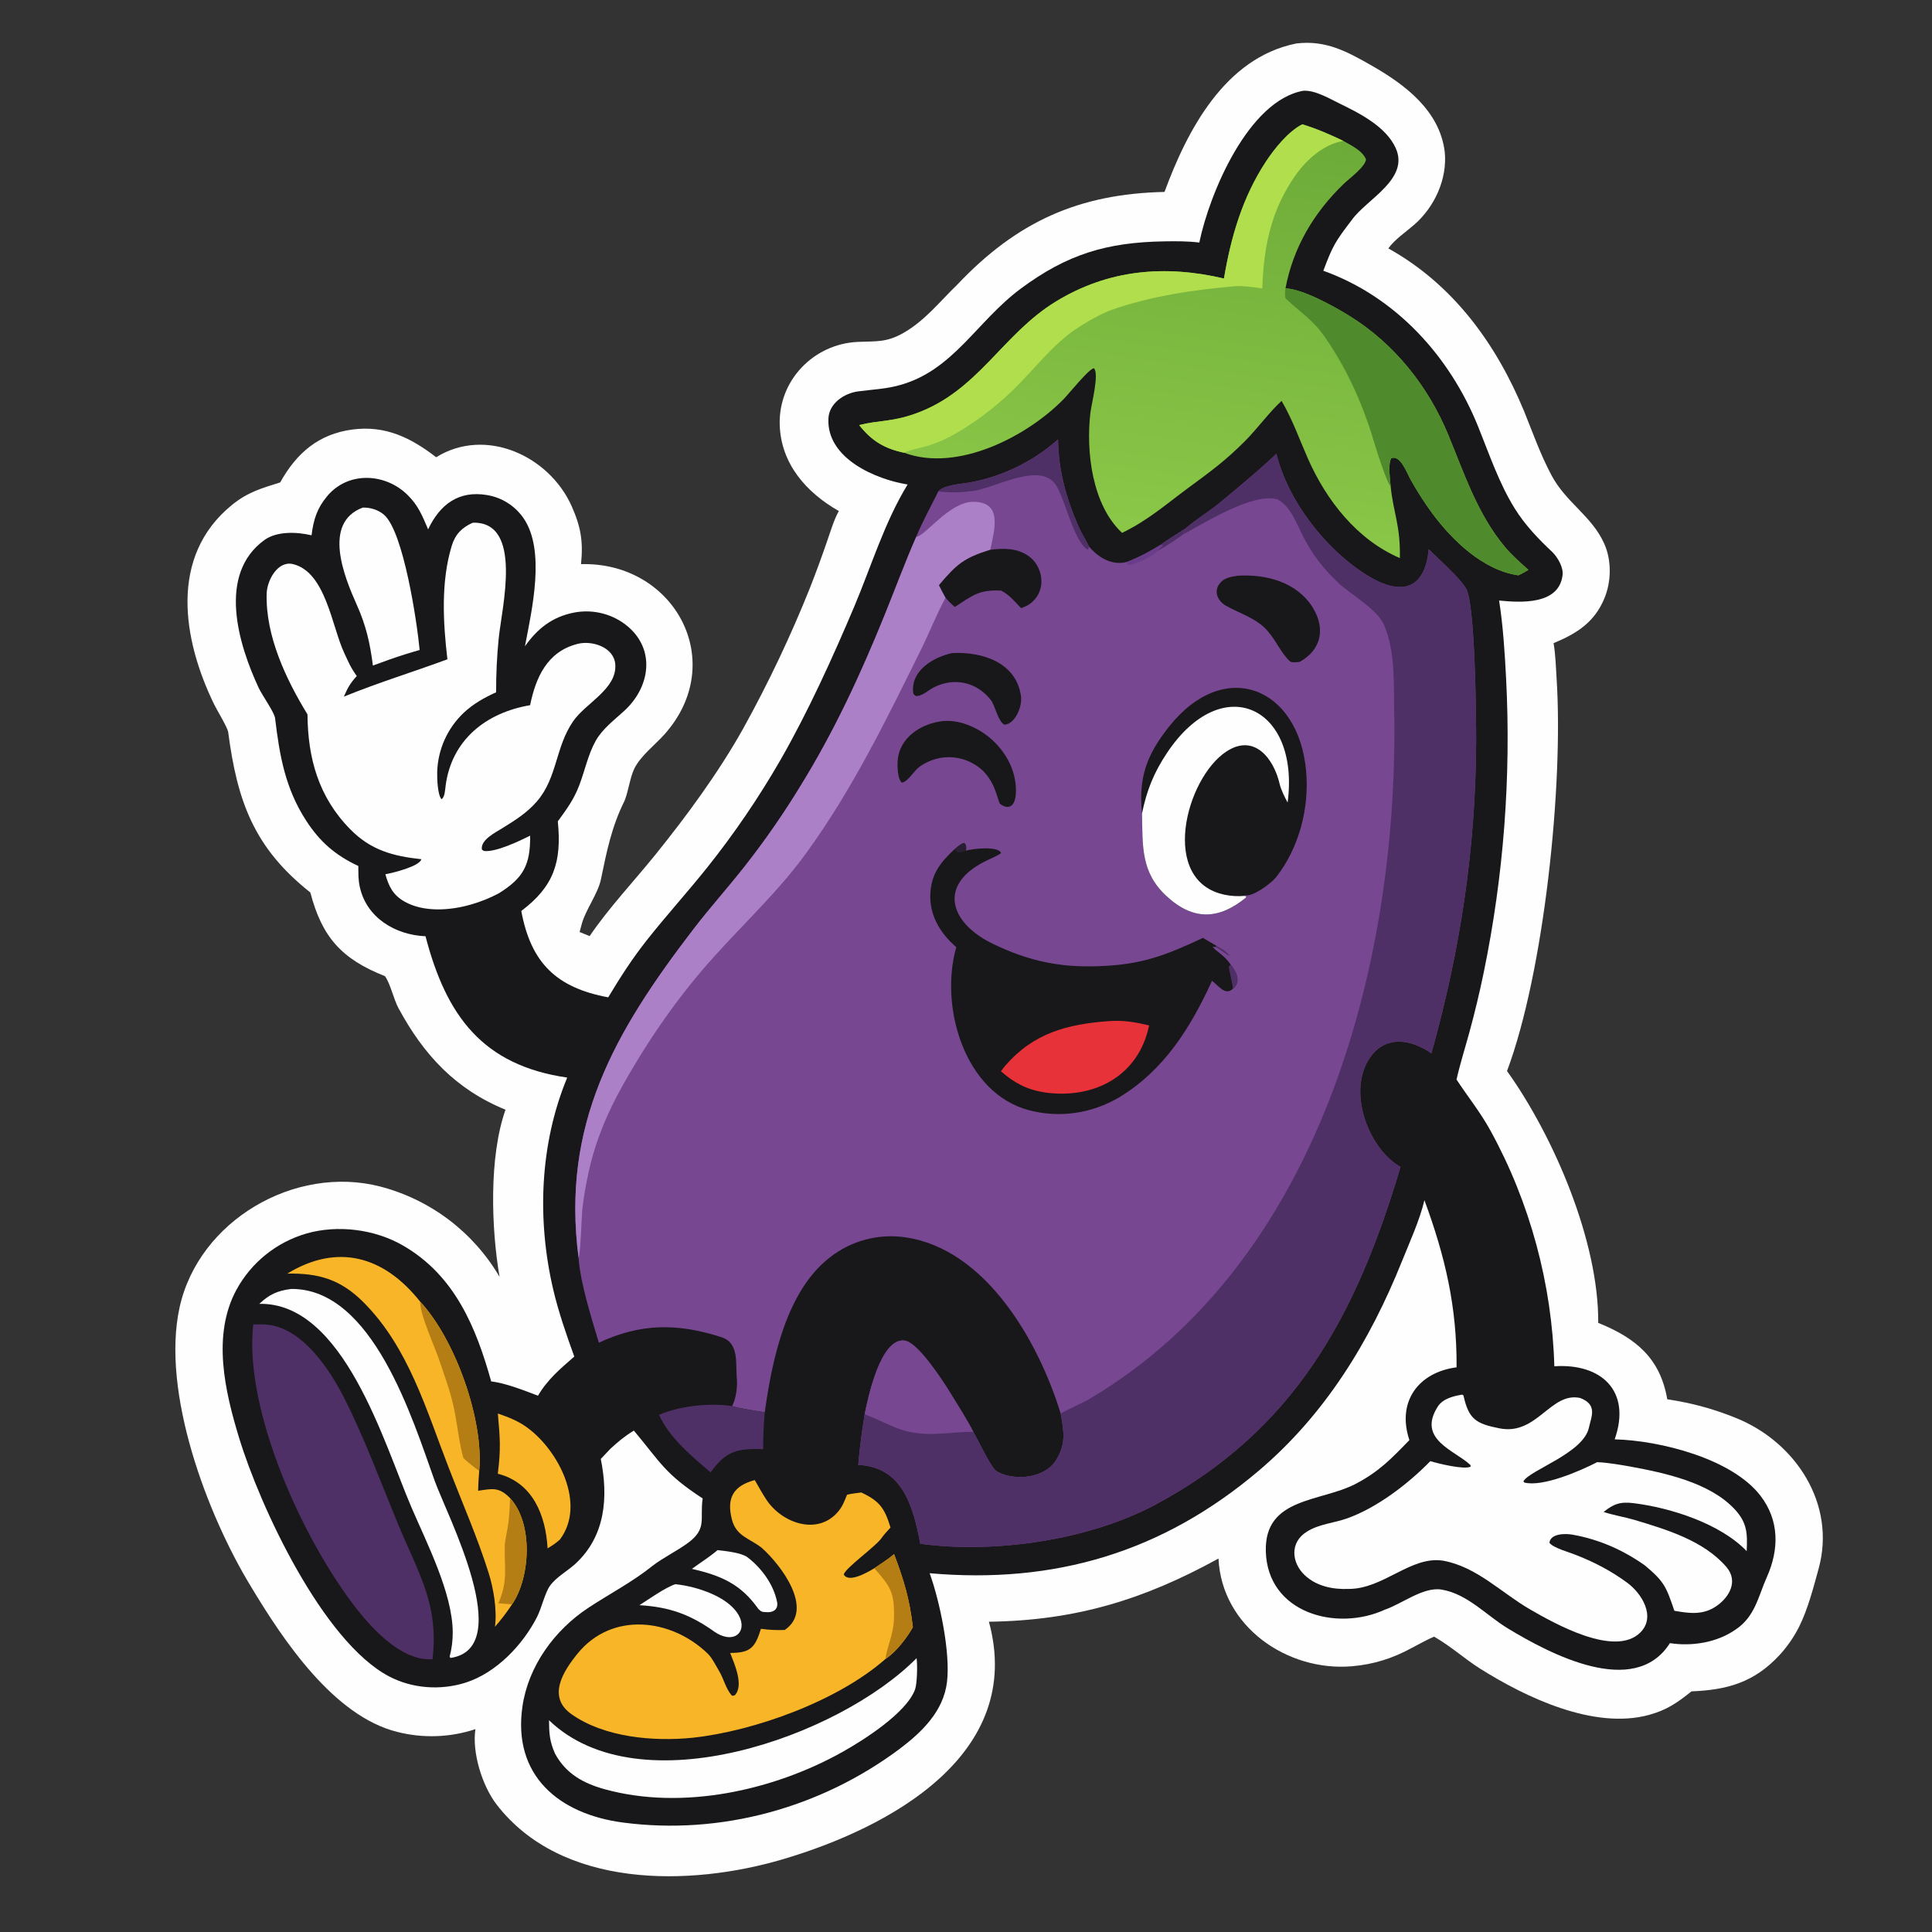 <svg version="1.1" xmlns="http://www.w3.org/2000/svg" style="display: block;" viewBox="0 0 2048 2048" width="1024" height="1024" preserveAspectRatio="none">
<rect x="0" y="0" width="2048" height="2048" fill="#333333" stroke="none"/>
<defs>
	<linearGradient id="Gradient1" gradientUnits="userSpaceOnUse" x1="1284.89" y1="129.63" x2="1217.94" y2="565.446">
		<stop class="stop0" offset="0" stop-opacity="1" stop-color="rgb(109,171,57)"/>
		<stop class="stop1" offset="1" stop-opacity="1" stop-color="rgb(139,199,71)"/>
	</linearGradient>
</defs>
<path transform="translate(0,0)" fill="rgb(254,254,254)" d="M 1373.64 46.198 C 1373.9 46.146 1374.16 46.093 1374.42 46.041 C 1405.43 42.409 1427.59 54.464 1453.6 69.276 C 1489.16 89.522 1526.18 117.16 1531.49 161.043 C 1534.36 189.746 1520.7 219.407 1499.2 238.142 C 1489.7 246.414 1479 253.33 1471.68 263.309 C 1540.66 301.699 1586.23 364.754 1615.8 436.401 C 1625.23 459.755 1632.7 481.231 1644.55 503.634 C 1660.03 532.871 1687.49 546.906 1700.62 576.456 C 1708.52 594.22 1708.12 616.538 1700.67 634.41 C 1690.1 659.8 1671.35 671.616 1646.85 681.786 C 1648.98 694.05 1649.28 707.223 1650.08 719.657 C 1657.4 832.786 1636.74 1030.5 1597.51 1135.34 C 1647.15 1204.74 1694.83 1316 1694.19 1402.29 C 1733.82 1418.36 1759.81 1439.46 1767.37 1483.29 C 1793.47 1487.27 1816.23 1493.33 1840.94 1503.42 C 1903.56 1528.97 1946.53 1594.48 1927.89 1662.58 C 1922.56 1682.06 1916.31 1706.13 1907.31 1724.04 C 1901.76 1735.15 1894.67 1745.43 1886.26 1754.56 C 1859.24 1783.63 1830.8 1791.38 1793.01 1792.92 C 1778.17 1804.87 1766.77 1812.8 1747.71 1817.95 C 1689.47 1833.68 1617.55 1799.42 1568.97 1768.82 C 1552.2 1758.26 1539.59 1746.24 1520.23 1734.91 C 1514.18 1737.28 1502.72 1743.68 1496.58 1746.86 C 1476.16 1758 1456.12 1764.35 1433.02 1766.31 C 1364.88 1772.1 1295.1 1724.59 1291.64 1652.11 C 1212.21 1695.81 1140.27 1717.82 1048.28 1719.1 C 1086.74 1859.96 942.617 1937.57 829.963 1970.86 C 730.979 2000.11 595.09 2002.17 526.283 1912.67 C 511.193 1893.04 500.203 1857.7 503.959 1832.97 C 477.17 1841.85 448.395 1842.86 421.049 1835.88 C 353.718 1819.05 300.406 1739.02 266.13 1682.01 C 219.136 1604.96 170.823 1475.54 190.313 1386.13 C 210.381 1294.06 312.398 1234.43 403.005 1257.76 C 456.211 1271.6 501.729 1306.03 529.524 1353.46 C 520.755 1302.06 518.186 1226.4 535.859 1176.34 C 482.995 1154.74 449.23 1118.32 422.441 1068.77 C 417.263 1059.19 413.857 1042.81 408.113 1034.79 C 361.93 1016.56 341.311 993.256 328.965 946.061 C 269.489 898.979 251.57 849.916 241.907 776.206 C 241.245 771.154 230.188 753.179 227.238 747.148 C 193.556 678.278 178.78 589.864 245.863 535.28 C 262.515 521.696 276.923 517.704 297.011 511.378 C 314.22 480.487 337.502 460.008 373.917 455.266 C 408.433 450.772 435.582 463.976 462.329 484.692 C 515.037 452.101 582.373 483.387 606.052 536.696 C 615.717 558.454 618.362 574.28 615.9 598.011 C 714.96 595.354 772.738 701.563 704.502 778.296 C 694.339 789.724 678.794 801.421 672.321 814.953 C 667.786 824.431 666.107 838.9 662.043 848.887 C 648.279 876.412 643.145 902.547 636.995 932.199 C 633.886 947.185 620.739 964.62 616.84 978.937 L 614.392 987.96 L 625.056 992.295 C 645.148 962.638 672.055 934.099 694.675 906.082 C 728.151 864.618 762.014 818.509 788.014 771.934 C 814.638 723.828 838.225 674.102 858.634 623.048 C 864.924 606.993 870.878 590.809 876.492 574.505 C 879.976 564.586 884.066 550.67 889.19 541.733 C 854.663 522.041 827.774 491.659 826.528 450.245 C 825.108 403.042 862.75 364.403 909.546 362.409 C 928.471 361.603 939.527 363.131 957.029 353.286 C 980.356 340.164 995.979 319.825 1014.93 301.541 C 1077.68 235.259 1143.19 205.415 1234.43 203.45 C 1258.78 137.301 1298.69 61.487 1373.64 46.198 z"/>
<path transform="translate(0,0)" fill="rgb(24,23,25)" d="M 1381.42 96.217 C 1393.87 95.365 1408.76 104.258 1419.83 109.656 C 1441.11 120.031 1468.94 133.976 1479.42 156.79 C 1494.59 189.847 1448.42 211.296 1432.95 233.181 C 1415.3 256.25 1412.88 260.279 1402.77 287.005 C 1479.62 314.583 1536.72 377.652 1566.75 451.874 C 1578.7 481.406 1589.03 512.347 1605.83 539.246 C 1616.78 556.783 1630.92 571.476 1645.8 585.447 C 1651.35 591.085 1657.38 601.455 1656.39 609.646 C 1652.55 641.517 1611.72 638.834 1589.1 636.584 C 1593.28 662.71 1595.17 692.662 1596.52 718.977 C 1601.92 823.528 1593.95 928.34 1572.81 1030.87 C 1568.4 1052.22 1563.32 1073.43 1557.56 1094.46 C 1553.13 1110.69 1547.61 1128.11 1543.98 1144.38 C 1556.05 1162.76 1568.99 1178.55 1579.97 1198.53 C 1621.91 1274.8 1645.25 1361.57 1647.66 1448.32 C 1697.48 1444.98 1729.67 1474.53 1711.62 1525.76 C 1759.89 1526.97 1836.1 1546.29 1866.2 1585.58 C 1886.42 1611.97 1885.94 1642.68 1872.88 1671.91 C 1863.67 1692.52 1860.54 1713.62 1839.7 1727.48 C 1819.8 1741.31 1793.43 1745.38 1770.18 1741.8 C 1732.55 1801.05 1642.5 1752.83 1598.5 1726.27 C 1575.76 1712.54 1555.56 1689.52 1528.03 1685.01 C 1508.87 1681.87 1485.99 1700.2 1468.18 1706.24 C 1416.69 1729.95 1343.55 1709.84 1341.82 1644.45 C 1340.3 1586.78 1400.15 1592.47 1437.53 1572.72 C 1461.9 1559.84 1474.81 1546.37 1494.02 1526.56 C 1480.43 1485.95 1503.44 1454.75 1544.04 1449.4 C 1544.47 1385.08 1531.88 1331.84 1509.96 1272.28 C 1504.74 1293.97 1494.45 1316.29 1486.11 1337.04 C 1451.94 1422.11 1404.68 1499.45 1334.1 1559.21 C 1232.38 1645.34 1118.22 1679.39 985.468 1667.68 C 996.244 1697.45 1007.64 1751.98 1003.84 1783.11 C 1000.07 1813.95 977.48 1835.87 953.84 1853.74 C 870.192 1916.3 764.4 1945.65 660.469 1931.98 C 592.634 1923.06 543.138 1882.16 553.826 1808.84 C 560.07 1766 587.9 1727.89 623.713 1704.32 C 646.297 1689.45 670.671 1676.8 691.96 1659.67 C 702.441 1651.55 717.925 1643.88 729.113 1635.68 C 749.917 1620.42 741.653 1610.36 744.854 1588.42 C 704.854 1562.27 700.62 1550.89 671.95 1516.48 C 662.089 1522.47 655.607 1527.93 647.155 1535.66 L 636.854 1546.53 C 644.998 1586.9 641.782 1628.11 610.253 1657.4 C 601.724 1665.32 589.635 1671.66 582.918 1681.11 C 577.636 1688.54 574.061 1704.74 569.235 1714.16 C 554.048 1743.83 526.078 1773.22 493.736 1783.6 C 467.233 1792.1 437.047 1790.03 412.374 1777.02 C 342.221 1740 275.864 1597.66 253.447 1524.15 C 238.344 1474.62 224.613 1415.38 250.6 1367.28 C 266.379 1338.26 293.113 1316.76 324.841 1307.57 C 358.163 1298.04 397.348 1303.04 427.231 1320.32 C 482.119 1352.05 504.604 1406.93 520.712 1464.39 C 535.753 1466.02 556.013 1474.1 570.28 1479.49 C 580.697 1461.95 593.728 1451.19 608.77 1438.01 C 600.498 1415.24 591.949 1390.51 586.434 1366.94 C 569.145 1293.07 572.041 1212.76 601.269 1142.29 C 511.804 1129.25 473.159 1077.22 451.063 992.464 C 419.091 991.111 388.418 972.817 381.362 940.009 C 379.69 932.235 379.868 925.983 379.873 918.006 C 355.144 906.482 338.721 891.913 324.397 869.703 C 302.191 835.275 296.357 800.733 291.6 761.332 C 290.833 754.981 277.975 737.19 274.275 729.27 C 252.716 683.129 230.129 608.99 280.212 572.497 C 293.487 562.928 314.423 563.722 330.25 567.442 C 332.339 550.823 336.01 538.868 346.838 525.93 C 369.159 499.26 408.433 501.429 431.999 524.619 C 443.431 535.869 447.633 546.707 453.823 561.135 C 466.236 534.888 486.101 519.575 516.526 524.809 C 532.085 527.451 545.922 536.253 554.91 549.224 C 578.441 583.343 563.999 645.637 556.454 685.104 C 569.61 666.478 585.258 653.961 608.267 649.417 C 625.991 645.928 644.375 649.551 659.45 659.501 C 695.55 683.812 690.961 726.733 661.759 753.507 C 651.07 763.309 638.437 772.713 631.373 785.452 C 623.264 800.078 620.011 816.903 614.039 832.418 C 608.278 847.602 600.77 857.672 591.292 870.67 C 595.658 913.832 586.986 939.766 552.582 965.654 C 562.798 1020.81 589.905 1047.03 644.723 1057.23 C 657.826 1035.42 670.485 1015.74 686.307 995.803 C 706.733 970.06 728.893 945.551 749.403 919.949 C 778.217 883.852 804.263 845.629 827.317 805.608 C 856.364 754.985 882.684 697.051 905.428 643.281 C 923.619 600.276 937.542 553.719 962.115 513.57 C 929.106 508.356 876.016 486.305 878.153 443.557 C 878.959 427.436 894.89 416.863 909.671 414.878 C 923.528 413.017 939.006 412.334 952.644 408.545 C 1010.32 393.337 1035.12 340.764 1082.09 305.94 C 1131.2 269.534 1173.09 256.841 1234.14 255.85 C 1246.37 255.651 1259.37 255.576 1271.32 257.121 C 1282.21 204.612 1323.35 106.819 1381.42 96.217 z"/>
<path transform="translate(0,0)" fill="rgb(119,71,145)" d="M 994.636 520.952 C 1000.11 514.16 1018.53 513.093 1027.91 511.442 C 1061.9 505.46 1095.94 488.88 1121.56 465.753 C 1122.06 499.27 1130.23 528.184 1143.51 558.696 C 1146.13 564.702 1153.07 576.007 1154.43 579.381 C 1164.33 591.151 1179.21 600.015 1195.02 595.543 C 1208.84 590.015 1218.26 584.821 1230.84 577.252 C 1232.62 575.289 1253.2 562.392 1256.61 560.221 C 1268.13 550.231 1281.57 542.451 1292.29 533.519 C 1311.56 517.457 1335.1 498.213 1353.02 480.991 C 1365.48 531.629 1406.04 583.436 1450.16 610.403 C 1484.53 631.416 1510.4 625.92 1514.5 582.197 C 1524.74 592.524 1547.89 612.777 1554.27 624.168 C 1563.76 641.111 1564.88 760.883 1564.78 786.275 C 1564.35 899.649 1547.94 1007.58 1517.34 1116.59 C 1496.16 1101.75 1468.65 1096.71 1451.93 1121.56 C 1428.9 1155.78 1448.71 1213.09 1481.11 1234.84 C 1482.25 1235.6 1483.41 1236.33 1484.58 1237.04 C 1438.03 1393.66 1373.14 1515.49 1225.02 1594.85 C 1154.27 1632.75 1054.32 1647.14 975.568 1636.47 C 968.049 1597.25 957.053 1555.08 909.782 1552.86 C 911.354 1534.9 913.622 1517 916.58 1499.21 C 919.98 1482.36 933.315 1417.64 958.987 1421.1 C 973.21 1423.02 999.413 1463.69 1007.52 1476.84 C 1014.38 1487.97 1025.77 1505.87 1031.7 1517.81 C 1036.96 1526.3 1050.39 1556.38 1057 1559.99 C 1075.49 1570.06 1107.48 1567.39 1119.63 1547.59 C 1130.23 1530.31 1127.73 1517 1124.34 1498.4 C 1101.16 1422.56 1045.12 1323.65 959.341 1311.58 C 931.258 1307.53 902.734 1315.05 880.302 1332.43 C 833.558 1368.1 818.389 1441.49 810.686 1497.13 C 802.093 1495.78 784.174 1493.01 776.076 1490.49 C 780.2 1482.61 781.888 1470.29 781.072 1461.43 C 779.585 1445.31 783.821 1423.6 764.755 1417.48 C 717.981 1402.47 679.379 1402.58 634.804 1423.33 C 627.327 1398.3 614.984 1359.57 613.296 1333.24 C 594.956 1192.08 651.222 1094.31 734.926 985.132 C 752.254 962.532 771.669 940.914 789.265 918.545 C 810.89 891.042 830.843 862.265 849.015 832.368 C 884.812 774.293 912.275 714.856 937.824 651.768 C 948.918 624.372 959.386 596.052 971.204 569.104 C 975.47 557.761 988.754 532.817 994.636 520.952 z"/>
<path transform="translate(0,0)" fill="rgb(79,48,102)" d="M 1256.61 560.221 C 1268.13 550.231 1281.57 542.451 1292.29 533.519 C 1311.56 517.457 1335.1 498.213 1353.02 480.991 C 1365.48 531.629 1406.04 583.436 1450.16 610.403 C 1484.53 631.416 1510.4 625.92 1514.5 582.197 C 1524.74 592.524 1547.89 612.777 1554.27 624.168 C 1563.76 641.111 1564.88 760.883 1564.78 786.275 C 1564.35 899.649 1547.94 1007.58 1517.34 1116.59 C 1496.16 1101.75 1468.65 1096.71 1451.93 1121.56 C 1428.9 1155.78 1448.71 1213.09 1481.11 1234.84 C 1482.25 1235.6 1483.41 1236.33 1484.58 1237.04 C 1438.03 1393.66 1373.14 1515.49 1225.02 1594.85 C 1154.27 1632.75 1054.32 1647.14 975.568 1636.47 C 968.049 1597.25 957.053 1555.08 909.782 1552.86 C 911.354 1534.9 913.622 1517 916.58 1499.21 C 919.98 1482.36 933.315 1417.64 958.987 1421.1 C 973.21 1423.02 999.413 1463.69 1007.52 1476.84 C 1014.38 1487.97 1025.77 1505.87 1031.7 1517.81 C 1036.96 1526.3 1050.39 1556.38 1057 1559.99 C 1075.49 1570.06 1107.48 1567.39 1119.63 1547.59 C 1130.23 1530.31 1127.73 1517 1124.34 1498.4 C 1134.52 1492.61 1146 1488.18 1156.04 1482.22 C 1396.93 1339.09 1480.62 1026.95 1478.07 763.604 C 1476.98 731.094 1480.27 692.665 1467.09 662.384 C 1459.74 645.513 1431.91 630.44 1418.37 617.54 C 1402.92 602.805 1391.97 588.963 1381.91 569.747 C 1374.79 556.14 1368.59 536.694 1354.04 529.313 C 1327.88 522.161 1278.22 553.656 1254.24 566.428 C 1255.76 563.637 1256.07 563.429 1256.61 560.221 z"/>
<path transform="translate(0,0)" fill="rgb(119,71,145)" d="M 916.58 1499.21 C 919.98 1482.36 933.315 1417.64 958.987 1421.1 C 973.21 1423.02 999.413 1463.69 1007.52 1476.84 C 1014.38 1487.97 1025.77 1505.87 1031.7 1517.81 C 1006.12 1517.57 980.218 1524.7 952.642 1514.54 C 940.661 1510.12 929.321 1503.99 917.544 1499.57 L 916.58 1499.21 z"/>
<path transform="translate(0,0)" fill="rgb(172,128,199)" d="M 971.204 569.104 C 981.059 568.185 1006.11 532.166 1031.35 531.96 C 1063.69 531.697 1053.83 562.046 1049.8 582.8 C 1022.24 591.327 1014.3 597.836 995.364 620.317 C 997.61 624.678 999.904 629.336 1002.32 633.578 C 992.591 651.53 985.23 670.582 976.185 688.868 C 939.482 763.072 903.153 837.766 854.196 904.906 C 825.305 944.528 790.552 976.837 757.906 1012.98 C 719.512 1055.5 688.069 1100.79 660.033 1150.67 C 643.772 1179.6 631.322 1209.19 624.162 1241.69 C 621.293 1254.71 618.801 1267.93 617.387 1281.19 C 616.469 1289.79 615.338 1329.73 613.296 1333.24 C 594.956 1192.08 651.222 1094.31 734.926 985.132 C 752.254 962.532 771.669 940.914 789.265 918.545 C 810.89 891.042 830.843 862.265 849.015 832.368 C 884.812 774.293 912.275 714.856 937.824 651.768 C 948.918 624.372 959.386 596.052 971.204 569.104 z"/>
<path transform="translate(0,0)" fill="rgb(24,23,25)" d="M 1049.8 582.8 C 1063.9 580.962 1078.64 580.919 1090.66 589.674 C 1104.68 599.89 1108.78 621.509 1097.17 635.041 C 1092.42 640.579 1089.14 642.032 1082.5 644.69 C 1075.12 637.294 1070.67 631.092 1061.41 626.092 C 1037.78 624.845 1031.51 630.983 1012.06 643.412 C 1008.12 639.825 1005.81 637.736 1002.32 633.578 C 999.904 629.336 997.61 624.678 995.364 620.317 C 1014.3 597.836 1022.24 591.327 1049.8 582.8 z"/>
<path transform="translate(0,0)" fill="rgb(79,48,102)" d="M 994.636 520.952 C 1000.11 514.16 1018.53 513.093 1027.91 511.442 C 1061.9 505.46 1095.94 488.88 1121.56 465.753 C 1122.06 499.27 1130.23 528.184 1143.51 558.696 C 1146.13 564.702 1153.07 576.007 1154.43 579.381 L 1153.5 582.441 L 1152.51 582.361 C 1137.65 573.117 1128.13 525.158 1118.14 512.509 C 1100.47 490.144 1054.23 517.471 1031.98 520.363 C 1017.83 522.203 1008.84 522.479 994.636 520.952 z"/>
<path transform="translate(0,0)" fill="rgb(106,61,138)" d="M 1230.84 577.252 L 1232.76 578.436 C 1230.86 580.621 1228.83 581.895 1227.15 583.809 C 1224.29 588.555 1202.8 598.694 1196.53 598.989 L 1195 597.86 L 1195.02 595.543 C 1208.84 590.015 1218.26 584.821 1230.84 577.252 z"/>
<path transform="translate(0,0)" fill="rgb(79,48,102)" d="M 1256.61 560.221 C 1256.07 563.429 1255.76 563.637 1254.24 566.428 C 1250.06 569.84 1232.03 581.771 1227.15 583.809 C 1228.83 581.895 1230.86 580.621 1232.76 578.436 L 1230.84 577.252 C 1232.62 575.289 1253.2 562.392 1256.61 560.221 z"/>
<path transform="translate(0,0)" fill="rgb(24,23,25)" d="M 1011.44 900.57 C 1014.3 898.292 1018.72 894.116 1022.02 893.634 C 1024.89 895.82 1024.1 898.047 1024.02 901.732 C 1030.85 899.605 1058.64 896.531 1061.14 904.304 C 1059.17 906.179 1050.56 910.062 1047.97 911.247 C 993.585 936.08 1005.06 977.9 1053.44 1000.97 C 1090.38 1018.59 1123.24 1025.8 1164.57 1024.18 C 1210.02 1022.75 1235.38 1012.85 1275.23 994.176 L 1289.3 1002.54 L 1288.91 1004 L 1285.43 1003.52 C 1288.16 1008 1297.31 1011.78 1304.5 1022.36 C 1310.43 1030.25 1316.12 1040.39 1306.97 1048.1 C 1298.92 1055.74 1292.42 1045.56 1284.78 1039.67 C 1262.35 1088.81 1234.25 1134.35 1186.25 1163.29 C 1157.3 1180.38 1123.32 1185.37 1090.99 1176.93 C 1021.88 1158.88 995.771 1066.3 1013.71 1004.09 C 1011.39 1002.03 1009.15 999.89 1006.99 997.668 C 993.937 984.365 985.606 967.502 986.156 948.674 C 986.792 926.877 996.621 914.557 1011.44 900.57 z"/>
<path transform="translate(0,0)" fill="rgb(79,48,102)" d="M 1304.5 1022.36 C 1310.43 1030.25 1316.12 1040.39 1306.97 1048.1 C 1306 1040.73 1304.34 1034.58 1302.93 1027.36 C 1302.29 1024.07 1302.51 1024.87 1304.5 1022.36 z"/>
<path transform="translate(0,0)" fill="rgb(40,31,51)" d="M 1011.44 900.57 C 1014.3 898.292 1018.72 894.116 1022.02 893.634 C 1024.89 895.82 1024.1 898.047 1024.02 901.732 C 1016.62 904.198 1017.03 905.176 1011.44 900.57 z"/>
<path transform="translate(0,0)" fill="rgb(230,50,56)" d="M 1175.56 1082.41 C 1190.98 1081.29 1203.23 1083.48 1218.11 1086.96 C 1207.01 1140.9 1159.53 1165.51 1107.22 1158.01 C 1088.15 1154.92 1075.37 1148.06 1061.04 1135.62 C 1062.51 1133.48 1064.11 1131.43 1065.81 1129.48 C 1095.84 1094.94 1131.34 1085.67 1175.56 1082.41 z"/>
<path transform="translate(0,0)" fill="rgb(24,23,25)" d="M 1210.57 862.399 C 1206.78 824.08 1215.43 800.131 1239.57 769.859 C 1297.87 696.749 1376.41 727.981 1384.53 817.212 C 1388.09 856.339 1377.16 898.666 1352.71 929.887 C 1347.5 936.34 1328.48 950.54 1320.34 949.017 L 1319.24 949.66 L 1320.96 950.206 L 1320.77 951.441 C 1292.47 974.589 1265.55 976.457 1236.93 950.264 C 1209.16 924.86 1211.32 897.066 1210.57 862.399 z"/>
<path transform="translate(0,0)" fill="rgb(254,254,254)" d="M 1210.57 862.399 C 1215.53 837.866 1223.13 819.107 1236.9 798.361 C 1295.53 710.021 1378.27 748.816 1364.94 850.708 C 1361.86 845.093 1357.89 837.122 1356.46 830.968 C 1350.15 803.843 1329.49 777.166 1299.93 796.709 C 1256.61 825.353 1228.54 934.419 1298.62 948.554 C 1305.4 949.92 1312.35 950.293 1319.24 949.66 L 1320.96 950.206 L 1320.77 951.441 C 1292.47 974.589 1265.55 976.457 1236.93 950.264 C 1209.16 924.86 1211.32 897.066 1210.57 862.399 z"/>
<path transform="translate(0,0)" fill="rgb(24,23,25)" d="M 1312.04 610.286 C 1342.35 608.437 1375.3 617.182 1391.89 644.597 C 1405.29 666.734 1400.39 689.033 1377.71 701.613 C 1375.21 701.905 1369.22 702.642 1367.51 701.101 C 1358.47 692.968 1352.99 679.756 1344.8 670.156 C 1333.45 655.773 1314.94 650.787 1299.65 642.134 C 1291.07 637.278 1286.18 627.321 1292.81 618.68 C 1297.7 612.309 1304.75 611.462 1312.04 610.286 z"/>
<path transform="translate(0,0)" fill="rgb(24,23,25)" d="M 999.597 764.391 C 1018.43 762.559 1039.04 772.384 1052.51 785.004 C 1066.87 798.459 1076.45 816.674 1076.93 836.57 C 1077.08 842.803 1076.39 855.51 1067.71 855.321 C 1065.7 855.64 1060 852.79 1059.42 851.025 C 1054.71 836.631 1052.65 828.426 1042.15 817.14 C 1023.45 799.75 996.06 797.698 974.927 812.613 C 968.859 816.894 962.874 828.313 956.18 829.647 C 951.402 826.426 951.159 812.162 951.554 806.547 C 953.319 781.412 977.062 766.699 999.597 764.391 z"/>
<path transform="translate(0,0)" fill="rgb(24,23,25)" d="M 1009.37 692.294 C 1040.86 690.611 1077.5 702.001 1082.34 738.313 C 1083.75 748.86 1076.06 767.61 1064.77 768.179 C 1058.71 765.223 1055.79 751.968 1051.34 743.373 C 1036.84 723.729 1013.11 717.395 990.576 728.267 C 984.078 731.402 979.115 737.19 971.505 737.929 C 969.854 737.124 968.262 736.518 968.017 734.332 C 965.318 710.223 990.219 696.399 1009.37 692.294 z"/>
<path transform="translate(0,0)" fill="rgb(79,48,102)" d="M 1289.3 1002.54 C 1295.62 1005.8 1299.53 1008.05 1304.01 1013.56 C 1298.13 1010.81 1294.43 1007.04 1288.91 1004 L 1289.3 1002.54 z"/>
<path transform="translate(0,0)" fill="url(#Gradient1)" d="M 1297.44 295.229 C 1304.89 251.061 1317.11 208.991 1341.99 171.182 C 1350.95 157.569 1365.71 139.23 1380.53 131.746 C 1395.97 136.574 1409.59 142.393 1424.07 149.403 C 1432.64 154.3 1444.24 159.697 1448.04 168.937 C 1447.32 176.814 1430.44 189.087 1424.09 195.216 C 1392.62 225.591 1370.72 262.654 1362.69 305.645 C 1381.62 306.618 1413.59 324.474 1430.1 334.641 C 1477.89 364.072 1513.85 409.252 1535.18 460.875 C 1552.25 502.179 1565.94 544.371 1594.92 579.384 C 1602.18 588.207 1611.6 596.41 1620.18 604.09 C 1616.57 606.183 1613.37 608.125 1609.55 609.857 C 1572.23 604.528 1539.79 573.093 1518.2 544.081 C 1510.01 532.861 1502.49 521.171 1495.68 509.07 C 1491.51 501.7 1484.34 481.274 1474.63 485.9 C 1471.24 492.612 1473.52 507.332 1474.12 515.481 C 1477.16 544.463 1484.63 556.857 1483.91 591.58 C 1438.38 572.108 1405.85 530.193 1386.35 485.934 C 1377.11 464.966 1370.23 444.97 1358.54 424.975 C 1346.32 435.934 1332.72 454.585 1319.66 467.665 C 1298.37 488.985 1283.34 499.694 1259.07 517.607 C 1235.12 535.283 1216.92 551.529 1189.48 564.872 C 1157.57 535.277 1150.98 478.283 1155.92 437.237 C 1157.05 427.933 1165.38 395.999 1159.61 390.36 C 1154.43 390.704 1133.14 417.314 1127.53 423.062 C 1089.09 462.428 1015.07 501.023 958.422 479.922 C 937.303 475.509 923.835 467.136 910.749 450.6 C 931.368 445.387 944.854 447.442 969.758 438.669 C 1036.89 415.022 1062.12 354.432 1119.45 319.514 C 1175.28 285.51 1235.11 280.597 1297.44 295.229 z"/>
<path transform="translate(0,0)" fill="rgb(177,222,77)" d="M 1297.44 295.229 C 1304.89 251.061 1317.11 208.991 1341.99 171.182 C 1350.95 157.569 1365.71 139.23 1380.53 131.746 C 1395.97 136.574 1409.59 142.393 1424.07 149.403 C 1403.94 152.467 1385.3 168.914 1373.87 184.986 C 1347.38 222.225 1339.6 261.209 1338.06 305.702 C 1330.86 304.692 1317.03 302.758 1309.53 303.389 C 1266.44 307.01 1218.91 314.036 1178.11 328.565 C 1165.66 332.998 1144.19 345.64 1134.16 353.3 C 1113.89 368.793 1096.27 390.751 1078.55 408.804 C 1060.88 426.797 1039.1 443.921 1017.57 456.946 C 1007.17 463.242 996.275 468.469 984.728 472.219 C 977.463 474.577 964.567 476.686 958.422 479.922 C 937.303 475.509 923.835 467.136 910.749 450.6 C 931.368 445.387 944.854 447.442 969.758 438.669 C 1036.89 415.022 1062.12 354.432 1119.45 319.514 C 1175.28 285.51 1235.11 280.597 1297.44 295.229 z"/>
<path transform="translate(0,0)" fill="rgb(79,139,44)" d="M 1362.69 305.645 C 1381.62 306.618 1413.59 324.474 1430.1 334.641 C 1477.89 364.072 1513.85 409.252 1535.18 460.875 C 1552.25 502.179 1565.94 544.371 1594.92 579.384 C 1602.18 588.207 1611.6 596.41 1620.18 604.09 C 1616.57 606.183 1613.37 608.125 1609.55 609.857 C 1572.23 604.528 1539.79 573.093 1518.2 544.081 C 1510.01 532.861 1502.49 521.171 1495.68 509.07 C 1491.51 501.7 1484.34 481.274 1474.63 485.9 C 1471.24 492.612 1473.52 507.332 1474.12 515.481 C 1470.17 511.919 1460.08 480.131 1458.09 473.522 C 1446.1 432.404 1430.25 395.391 1406.24 359.889 C 1391.7 338.403 1380.61 333.248 1362.82 316.323 C 1361.51 313.095 1362.32 309.241 1362.69 305.645 z"/>
<path transform="translate(0,0)" fill="rgb(254,254,254)" d="M 501.16 554.087 C 554.879 552.596 531.922 644.057 528.653 676.649 C 526.746 695.66 525.831 714.758 525.911 733.865 C 513.346 739.509 501.731 746.083 491.59 755.551 C 474.232 771.965 464.106 794.603 463.439 818.483 C 463.285 824.934 463.817 842.746 468.031 847.155 C 471.486 845.233 471.795 837.46 472.289 833.529 C 478.469 784.332 515.208 755.451 561.93 747.533 C 567.841 718.604 579.755 690.933 611.858 682.655 C 627.09 678.489 650.772 685.783 652.207 704.16 C 654.244 730.249 621.19 745.001 607.73 764.329 C 588.644 791.738 590.929 824.179 569.336 849.309 C 558.965 861.378 546.59 869.193 533.223 877.458 C 525.589 882.358 509.211 890.06 510.81 900.574 L 512.873 902.032 C 525.176 903.756 550.481 891.554 561.984 885.85 C 562.237 916.68 555.058 930.661 528.608 947.051 C 519.181 952.038 509.253 956.012 498.988 958.904 C 477.399 965.139 449.285 967.295 428.895 955.765 C 416.45 948.728 412.143 939.577 408.502 926.756 C 416.011 925.465 444.914 918.347 446.637 910.799 C 416.431 907.536 393.09 901.248 371.247 879.037 C 337.592 844.815 326.326 803.706 325.947 757.296 C 303.094 719.941 281.455 674.141 282.673 629.369 C 283.072 614.704 294.641 594.198 310.446 597.944 C 345.325 606.211 351.762 664.184 364.823 691.994 C 369.949 702.909 371.361 706.956 378.191 716.628 C 370.92 724.727 368.921 728.579 364.482 738.469 C 402.743 722.964 436.775 712.734 474.269 698.893 C 469.717 660.122 467.217 616.858 478.83 578.684 C 482.585 566.342 489.625 559.242 501.16 554.087 z"/>
<path transform="translate(0,0)" fill="rgb(254,254,254)" d="M 1549.96 1478.37 L 1551.34 1479.27 C 1556.9 1504.41 1564.48 1509.22 1589.76 1514.15 C 1629.33 1521.85 1643.66 1475.17 1675 1481.9 C 1693.84 1489.04 1686.8 1501.74 1684.33 1513.3 C 1678.5 1540.52 1621.87 1558.06 1614.89 1570.23 L 1615.77 1571.52 C 1635.1 1576.65 1675.17 1559.2 1693.01 1549.98 L 1694.89 1550.04 C 1703.25 1550.37 1719.43 1552.99 1728.15 1554.6 C 1765.08 1561.43 1812.23 1571.48 1838.72 1599.74 C 1852.42 1614.36 1852.34 1625.99 1851.56 1644.25 C 1823.63 1615.14 1771.3 1598.36 1731.76 1593.42 C 1717.55 1591.65 1710.49 1594.22 1699.94 1602.72 C 1709.33 1605.99 1721.91 1608.01 1732.28 1611.06 C 1766.55 1621.33 1805.86 1633.05 1829.98 1660.97 C 1842.89 1675.93 1833.42 1693.04 1819.19 1702.72 C 1805.14 1712.27 1790.57 1710.28 1774.9 1707.48 C 1766.19 1682.13 1764.5 1676.82 1743.55 1659.32 C 1720.32 1642.93 1695.02 1631.82 1666.95 1626.8 C 1659.57 1625.48 1643.59 1625.37 1642.45 1635.39 C 1646.35 1640.89 1663.66 1645.42 1670.56 1648.34 C 1690.12 1655.9 1708.1 1665.4 1724.84 1677.69 C 1740.59 1689.26 1755.56 1713.91 1738.8 1730.53 C 1711.76 1757.35 1647.31 1720.68 1621.88 1706 C 1591.54 1688.49 1565.6 1660.96 1529.92 1654.42 C 1495.49 1648.89 1466.56 1684.61 1429.3 1684.34 C 1412.79 1684.97 1395.53 1681.52 1383.04 1669.72 C 1368.83 1656.27 1367.2 1634.8 1385.32 1623.65 C 1398.01 1615.51 1414.08 1614.5 1427.93 1609.58 C 1459.6 1598.35 1492.91 1572.83 1516.21 1548.86 C 1524.06 1551.31 1552.16 1558.24 1558.98 1554.69 L 1558.67 1552.95 C 1542.41 1537.47 1501.74 1526.03 1524.13 1490.99 C 1529.47 1482.63 1540.73 1479.87 1549.96 1478.37 z"/>
<path transform="translate(0,0)" fill="rgb(248,181,40)" d="M 800.071 1568.94 C 804.044 1575.91 807.883 1582.79 812.368 1589.65 C 828.577 1614.43 866.618 1628.3 888.476 1602.35 C 893.267 1596.66 895.101 1591.37 897.888 1584.49 C 902.554 1583.28 908.182 1582.73 913.027 1582.1 C 932.497 1591.22 937.754 1598.81 943.981 1619.26 C 942.487 1620.76 936.215 1627.77 935.257 1629.36 C 929.741 1638.53 895.747 1662.08 894.455 1669.1 C 899.812 1678.43 920.03 1666.48 926.779 1662.44 C 933.902 1657.65 941.208 1652.98 947.768 1647.46 C 958.305 1675.61 964.062 1694.38 967.697 1724.89 C 961.29 1736.28 949.619 1751.49 938.559 1758.64 C 888.453 1802.81 800.396 1834.88 734.493 1842.05 C 693.027 1846.34 640.612 1841.8 605.702 1817.05 C 579.648 1798.59 597.114 1771.5 612.255 1752.87 C 648.622 1708.13 711.495 1715.53 750.184 1752.87 C 754.991 1757.5 758.858 1765.75 762.329 1771.43 C 767.071 1779.36 769.467 1790.23 775.587 1797.13 C 776.378 1797.99 777.385 1797.39 778.871 1797.07 C 788.882 1786.75 778.473 1763.73 774.015 1752.17 C 795.57 1752.2 800.424 1746.54 806.625 1726.6 C 816.956 1727.94 821.29 1728.04 831.831 1727.85 C 864.16 1705.85 826.925 1657.84 807.294 1640.64 C 794.681 1630.69 780.496 1628.66 775.873 1610.8 C 769.899 1587.72 777.598 1574.98 800.071 1568.94 z"/>
<path transform="translate(0,0)" fill="rgb(181,126,20)" d="M 926.779 1662.44 C 933.902 1657.65 941.208 1652.98 947.768 1647.46 C 958.305 1675.61 964.062 1694.38 967.697 1724.89 C 961.29 1736.28 949.619 1751.49 938.559 1758.64 C 940.259 1745.97 947.173 1732.01 947.632 1716.27 C 948.464 1687.66 943.803 1681.79 926.779 1662.44 z"/>
<path transform="translate(0,0)" fill="rgb(79,48,102)" d="M 268.423 1404.02 C 273.256 1403.84 279.853 1403.7 284.659 1404.33 C 321.791 1409.15 349.54 1452.02 365.067 1482.24 C 386.527 1525.01 403.293 1570.24 421.46 1614.43 C 443.042 1666.92 465.518 1700.01 458.486 1758.92 C 455.632 1759.05 452.772 1758.96 449.934 1758.63 C 422.091 1755.59 395.022 1726.96 378.861 1706.5 C 322.316 1634.9 258.279 1495.83 268.423 1404.02 z"/>
<path transform="translate(0,0)" fill="rgb(248,181,40)" d="M 304.518 1350.08 C 358.247 1317.37 407.371 1331.82 445.433 1379.87 C 482.492 1419.68 512.936 1505.05 507.989 1559.18 C 507.461 1566.14 506.939 1573.29 506.859 1580.28 C 522.158 1577.94 529.105 1576.16 540.741 1588.12 C 565.435 1615.07 562.277 1672.15 542.79 1700.68 C 537.188 1709.06 531.387 1716.92 524.674 1724.43 C 527.03 1706.9 523.23 1684.06 517.949 1667.28 C 506.193 1629.9 490.21 1593.56 476.101 1556.99 C 452.114 1495.39 433.245 1428.2 385.016 1380.18 C 360.821 1356.09 337.622 1349.47 304.518 1350.08 z"/>
<path transform="translate(0,0)" fill="rgb(181,126,20)" d="M 445.433 1379.87 C 482.492 1419.68 512.936 1505.05 507.989 1559.18 C 504.215 1556.85 494.608 1548.84 491.239 1545.68 C 487.619 1534.07 484.963 1512.61 482.533 1499.46 C 478.45 1477.37 472.664 1462.85 465.813 1442.3 C 460.871 1427.48 444.663 1392.41 445.433 1379.87 z"/>
<path transform="translate(0,0)" fill="rgb(181,126,20)" d="M 540.741 1588.12 C 565.435 1615.07 562.277 1672.15 542.79 1700.68 L 528.287 1699.55 C 538.728 1675.6 534.504 1662.42 535.097 1637.88 C 535.185 1634.21 538.246 1619.7 538.833 1614.89 C 539.988 1605.43 540.318 1597.64 540.741 1588.12 z"/>
<path transform="translate(0,0)" fill="rgb(254,254,254)" d="M 971.615 1757.73 C 972.653 1764.62 972.259 1784.81 969.927 1791.07 C 960.708 1815.85 915.597 1844.53 892.98 1857.18 C 819.687 1898.2 723.142 1919.32 641.039 1896.67 C 618.146 1890.35 599.939 1880.16 588.366 1858.98 C 582.563 1845.8 582.113 1837.7 581.974 1823.52 C 678.043 1916.03 889.351 1840.84 971.615 1757.73 z"/>
<path transform="translate(0,0)" fill="rgb(254,254,254)" d="M 308.655 1366.34 C 394.906 1365.59 437.189 1503.81 460.754 1569.64 C 473.741 1605.92 547.746 1747.08 477.579 1757.5 L 476.608 1756.25 C 478.885 1747.68 479.998 1738.84 479.915 1729.97 C 479.562 1688.62 452.582 1636.14 435.971 1597.45 C 407.369 1530.82 364.413 1380.36 274.887 1382.13 C 285.762 1371.89 294.18 1368.23 308.655 1366.34 z"/>
<path transform="translate(0,0)" fill="rgb(254,254,254)" d="M 384.556 538.057 C 392.47 537.807 400.993 540.444 407.032 545.638 C 427.848 563.542 442.191 660.315 444.838 689.026 C 434.259 691.995 423.777 695.303 413.41 698.946 L 395.282 705.506 C 392.271 681.941 388.12 663.279 378.243 641.212 C 365.111 611.876 341.402 554.177 384.556 538.057 z"/>
<path transform="translate(0,0)" fill="rgb(248,181,40)" d="M 527.747 1498.37 C 539.537 1502.54 549.019 1506.03 559.191 1513.52 C 591.98 1537.64 621.64 1594.42 593.553 1631.96 C 588.391 1636.47 586.243 1637.78 580.455 1641.34 C 578.558 1606.38 564.768 1571.52 527.698 1562.24 C 531.041 1535.42 530.031 1524.76 527.747 1498.37 z"/>
<path transform="translate(0,0)" fill="rgb(79,48,102)" d="M 698.603 1499.74 C 720.636 1490.28 752.357 1486.88 776.076 1490.49 C 784.174 1493.01 802.093 1495.78 810.686 1497.13 C 809.505 1510.09 808.953 1523.1 809.031 1536.12 C 781.918 1535.36 769.659 1537.76 753.333 1560.81 C 733.584 1544.14 709.358 1523.95 698.603 1499.74 z"/>
<path transform="translate(0,0)" fill="rgb(254,254,254)" d="M 715.903 1679.3 C 729.011 1680.71 741.835 1684.07 753.948 1689.27 C 803.902 1710.85 787.998 1749.61 757.989 1730.17 C 732.249 1711.65 710.052 1703.43 677.806 1701.56 C 687.996 1695.12 705.045 1682.91 715.903 1679.3 z"/>
<path transform="translate(0,0)" fill="rgb(254,254,254)" d="M 760.665 1643.19 C 768.511 1644.11 785.584 1645.78 792.274 1650.69 C 807.209 1662.08 820.126 1679.61 823.755 1698.27 C 825.169 1705.54 820.059 1709.34 813.415 1708.98 C 808.41 1708.71 807.526 1709.17 803.832 1705.45 C 785.181 1679.07 764.29 1670.16 733.473 1663.06 C 743.437 1655.72 750.672 1651.51 760.665 1643.19 z"/>
</svg>